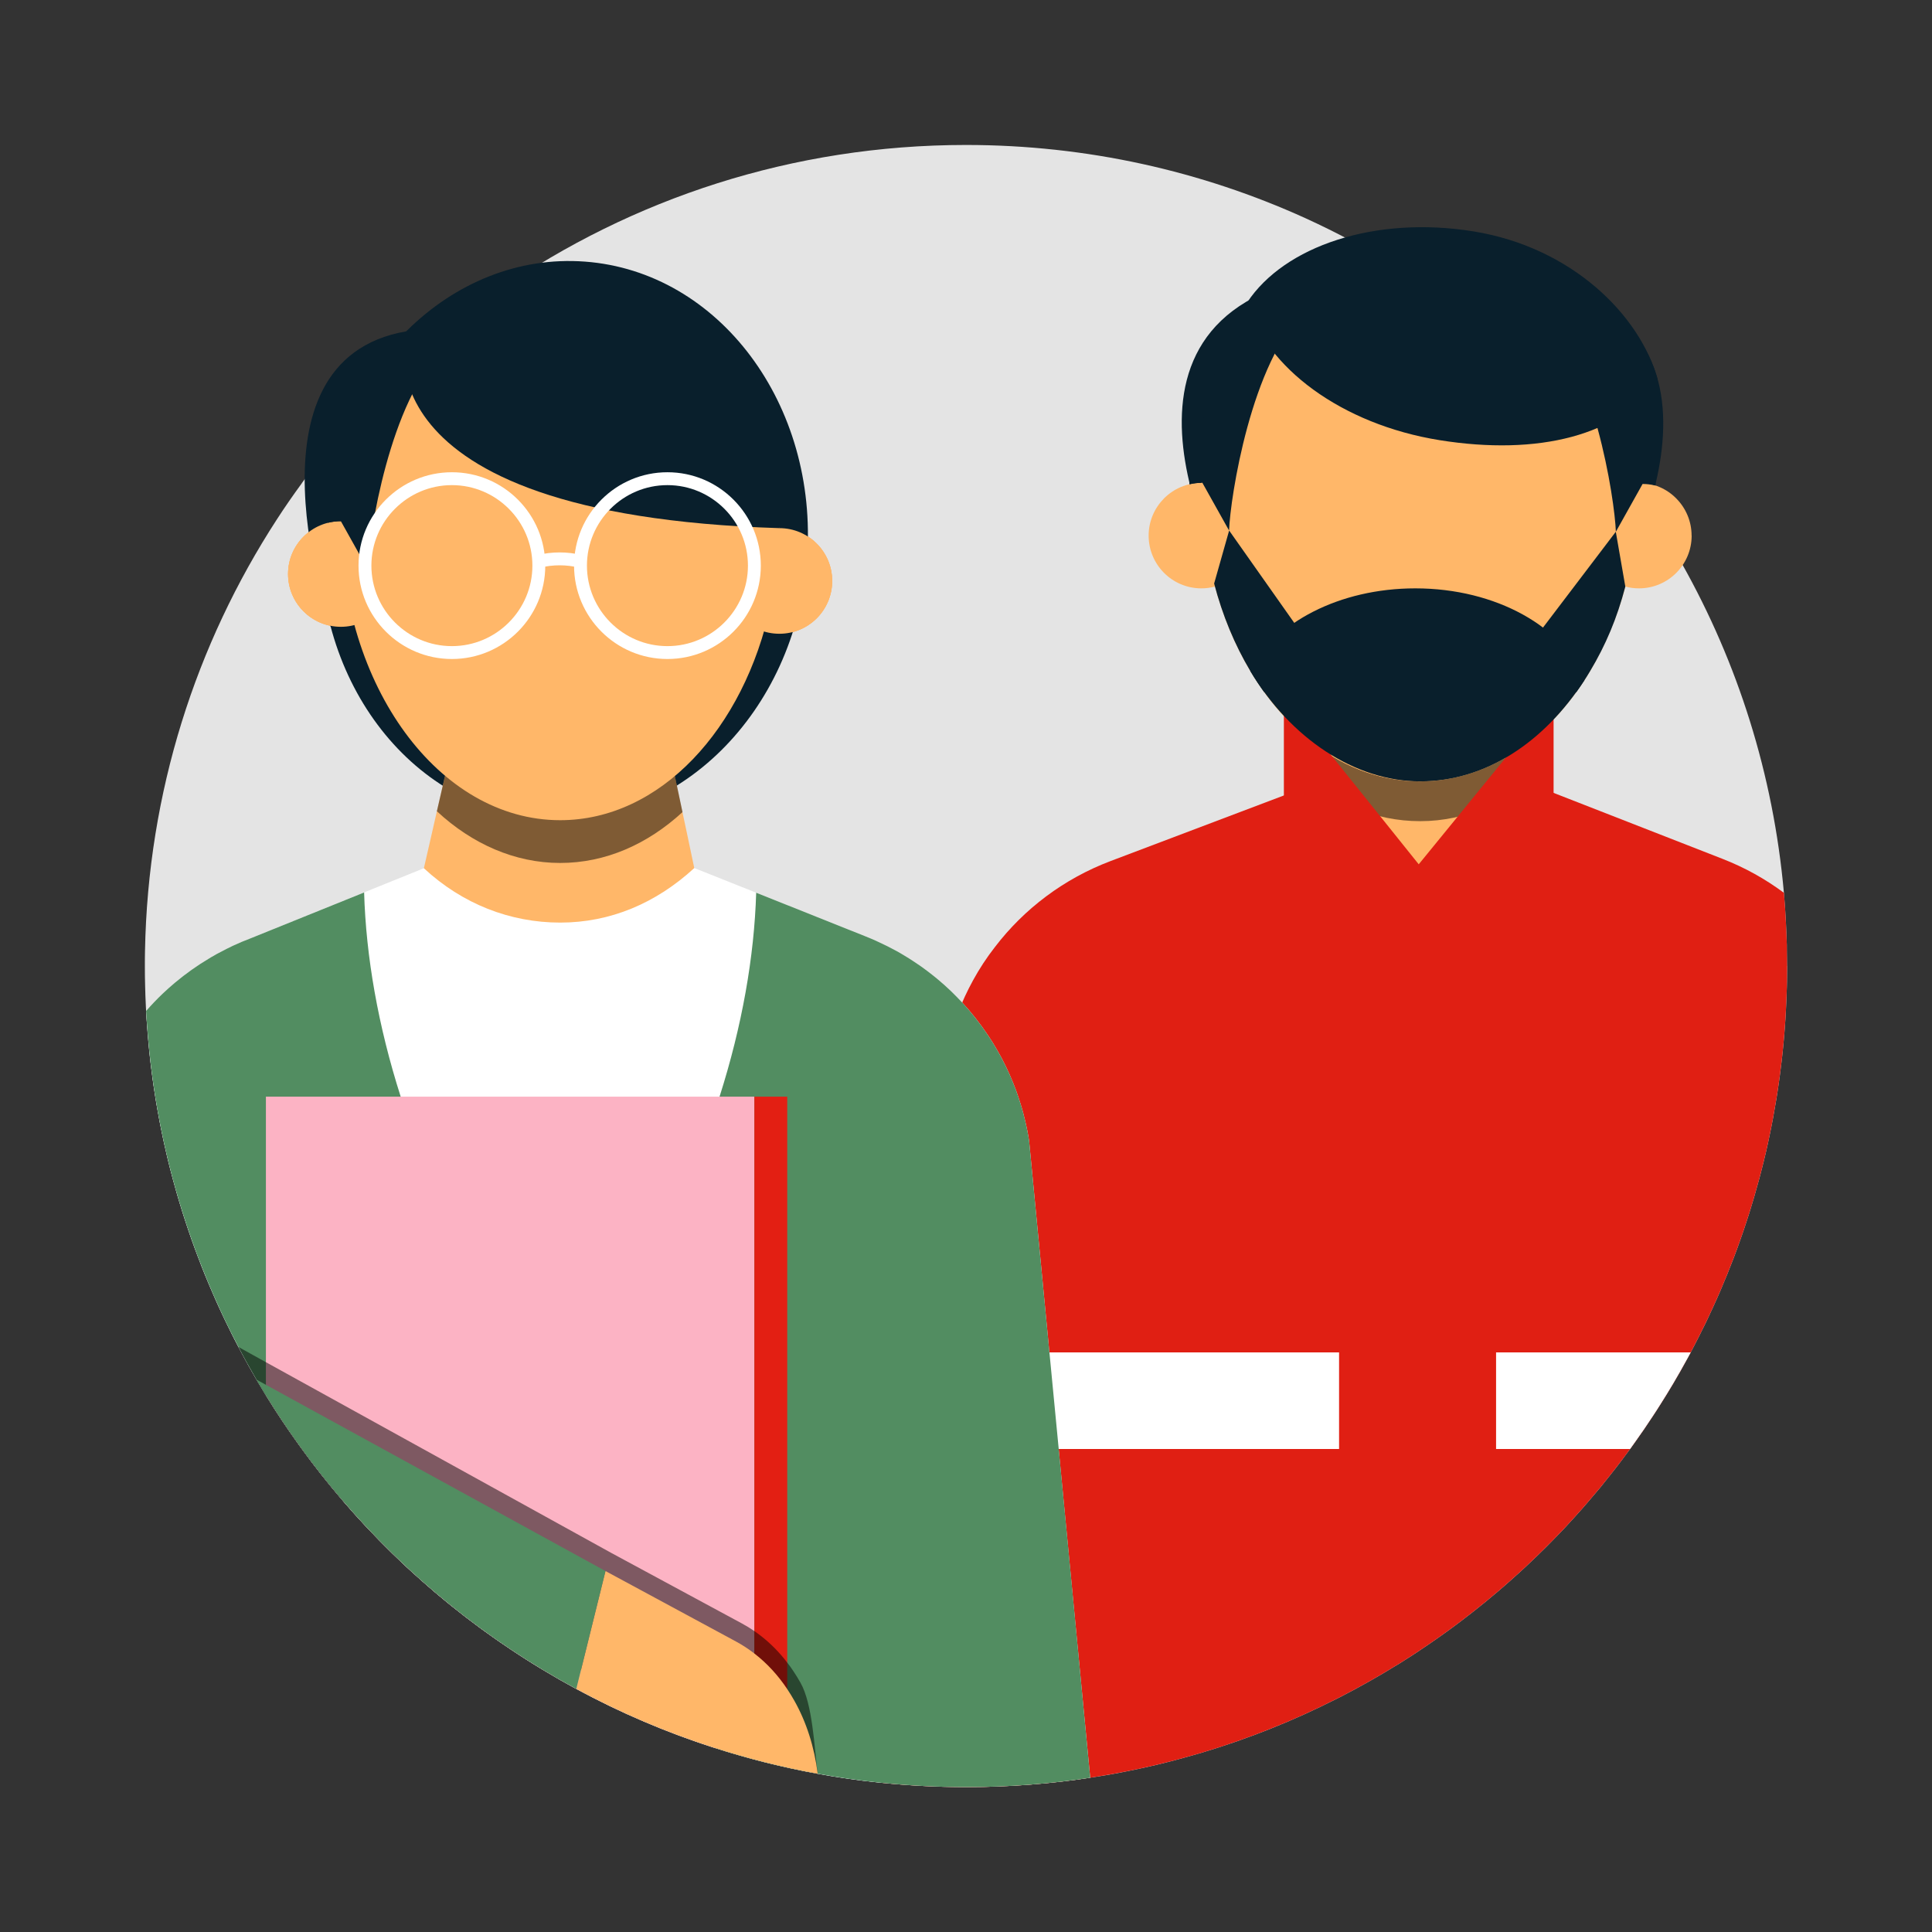 <?xml version="1.0" encoding="utf-8"?>
<svg xmlns="http://www.w3.org/2000/svg" id="pictograms" viewBox="0 0 300 300">
  <rect x="0" y="0" width="300" height="300" fill="#333333" stroke="none"/>
  <defs>
    <style>
      .cls-1 {
        fill: #e4e4e4;
      }

      .cls-1, .cls-2, .cls-3, .cls-4, .cls-5, .cls-6, .cls-7, .cls-8, .cls-9, .cls-10 {
        stroke-width: 0px;
      }

      .cls-2 {
        fill: #528d61;
      }

      .cls-11 {
        opacity: .5;
      }

      .cls-4 {
        fill: #091f2c;
      }

      .cls-5 {
        fill: none;
      }

      .cls-6 {
        fill: #fcb3c4;
      }

      .cls-7 {
        fill: #ffb769;
      }

      .cls-8 {
        fill: #e31f13;
      }

      .cls-9 {
        fill: #fff;
      }

      .cls-10 {
        fill: #e01f13;
      }
    </style>
  </defs>
  <g>
    <g>
      <g>
        <path class="cls-1" d="m277.5,150c0,.82-.01,1.63-.02,2.45-.01.28-.01.56-.02.84-.02.88-.06,1.76-.1,2.65-.03.81-.08,1.62-.13,2.43-.02.33-.04.66-.07.99-.06.81-.12,1.63-.2,2.44-.09.95-.18,1.9-.29,2.84,0,.02-.01.04-.01.06-.09.81-.19,1.61-.3,2.4-.03.25-.06.49-.1.73-.27,1.95-.59,3.89-.95,5.82-.15.83-.32,1.65-.49,2.47-.18.9-.38,1.79-.58,2.68,0,.04-.02.08-.03.12-.22.93-.44,1.85-.68,2.77-.23.92-.48,1.83-.74,2.73-.27,1.01-.57,2.02-.88,3.02-.2.66-.4,1.32-.62,1.97-.06.19-.12.39-.19.58-.24.75-.5,1.49-.76,2.23-.36,1.03-.73,2.06-1.12,3.08-.32.84-.65,1.68-.99,2.51-.35.87-.71,1.73-1.08,2.59-.37.86-.75,1.72-1.14,2.56-.35.78-.71,1.55-1.08,2.32-.04.07-.07.14-.11.22-.34.7-.68,1.39-1.04,2.09-.41.8-.82,1.61-1.25,2.41l-.42.78c-.39.71-.78,1.42-1.18,2.12-.36.64-.73,1.27-1.1,1.9-.66,1.12-1.34,2.22-2.04,3.32-.4.63-.8,1.27-1.22,1.89-.84,1.29-1.71,2.55-2.6,3.8-.18.26-.36.51-.55.77-.1.14-.2.28-.3.42-.44.6-.89,1.2-1.34,1.8-.56.74-1.12,1.47-1.7,2.19-.52.67-1.05,1.33-1.58,1.98-.71.85-1.43,1.7-2.15,2.53-.53.62-1.07,1.23-1.62,1.83-.12.14-.24.27-.36.4-.47.52-.95,1.04-1.43,1.56-.23.23-.44.46-.65.68-.45.47-.9.93-1.35,1.39-.61.62-1.22,1.24-1.85,1.84-.08.08-.15.16-.23.23-.62.6-1.25,1.2-1.88,1.79-.42.39-.84.77-1.26,1.16-.07.07-.15.14-.23.2-.3.28-.6.55-.91.82-.66.59-1.33,1.17-2,1.74-1.31,1.12-2.65,2.21-4.01,3.27-.62.49-1.25.97-1.88,1.45-.22.16-.43.32-.64.48-.63.47-1.27.94-1.91,1.39-.75.54-1.51,1.07-2.27,1.59-.62.43-1.24.84-1.87,1.26-.17.11-.33.22-.5.33-.69.44-1.38.89-2.08,1.33-.07.03-.14.08-.2.12-.79.49-1.58.97-2.38,1.44-.02.01-.03.02-.05.03-.78.46-1.57.91-2.36,1.36-.77.43-1.55.86-2.33,1.28-.07.04-.13.07-.19.1-.62.33-1.24.66-1.87.98-.2.1-.4.2-.6.3-.81.41-1.62.81-2.44,1.2-1.68.81-3.38,1.58-5.1,2.31-.1.04-.19.08-.28.12-1.62.69-3.26,1.34-4.91,1.96-.03,0-.06.02-.1.03-1.72.65-3.45,1.25-5.21,1.82-.04.01-.08.02-.12.04-.88.28-1.76.55-2.64.82-.08.02-.16.05-.23.07-.83.24-1.67.48-2.51.71-2.74.77-5.52,1.43-8.34,2-1.87.39-3.76.73-5.67,1.02-.81.13-1.62.25-2.44.36-1.47.21-2.94.38-4.42.53-.17.02-.35.03-.53.05-.81.08-1.63.15-2.45.22-1.65.13-3.32.23-5,.29-.58.02-1.17.04-1.76.06-.1,0-.2,0-.31.01-.35,0-.69.01-1.04.01-.64.02-1.29.02-1.94.02h-.02c-.81,0-1.62-.01-2.42-.03-.8,0-1.6-.03-2.39-.06-.45-.01-.9-.03-1.35-.06-2.33-.11-4.66-.29-6.96-.52-.03,0-.06,0-.09,0-.97-.1-1.94-.21-2.91-.33-.69-.09-1.37-.18-2.05-.28-.41-.06-.82-.12-1.23-.18-1.05-.16-2.1-.33-3.15-.52-.73-.13-1.46-.27-2.18-.41-.84-.17-1.67-.34-2.5-.52-.41-.09-.82-.18-1.22-.27-.62-.14-1.24-.29-1.86-.44-.37-.09-.74-.18-1.1-.27-1.67-.43-3.33-.88-4.98-1.38-.25-.07-.49-.14-.74-.22-.55-.16-1.09-.33-1.63-.51-.35-.1-.69-.22-1.03-.33-.76-.24-1.51-.5-2.26-.77-1.08-.37-2.16-.76-3.23-1.17-.7-.26-1.39-.53-2.08-.81-1.02-.41-2.03-.83-3.03-1.27-.69-.29-1.38-.59-2.06-.9-1.03-.47-2.04-.94-3.05-1.43-.4-.19-.8-.39-1.19-.59-.32-.16-.63-.32-.95-.48-2.42-1.22-4.8-2.53-7.13-3.91-.45-.26-.89-.52-1.32-.79-.11-.06-.22-.13-.33-.2-.57-.34-1.13-.69-1.69-1.05-.81-.51-1.62-1.04-2.41-1.57-.68-.45-1.35-.9-2.01-1.36-.13-.09-.25-.17-.37-.26-.61-.43-1.21-.85-1.82-1.29-.1-.08-.21-.15-.31-.23-.15-.1-.3-.21-.45-.33-1.46-1.07-2.9-2.17-4.31-3.31-.75-.6-1.49-1.21-2.22-1.83-.15-.13-.3-.25-.45-.38-.05-.04-.1-.09-.15-.13-.53-.45-1.05-.9-1.57-1.36-1.44-1.26-2.85-2.55-4.22-3.88-.69-.66-1.37-1.34-2.04-2.01-.16-.16-.32-.32-.47-.48-1.18-1.19-2.33-2.41-3.45-3.64-.01-.01-.02-.03-.03-.04-.64-.71-1.28-1.42-1.9-2.14-.04-.04-.07-.08-.1-.11-1.22-1.41-2.41-2.84-3.57-4.31-1.03-1.29-2.03-2.61-2.99-3.94-.16-.21-.32-.43-.47-.64-.56-.78-1.11-1.56-1.66-2.35-1.64-2.37-3.19-4.79-4.65-7.27-.03-.05-.05-.09-.08-.13-.46-.78-.91-1.57-1.36-2.36-.06-.1-.11-.2-.18-.31-.74-1.34-1.47-2.7-2.18-4.08-.16-.31-.32-.63-.48-.95-.39-.79-.78-1.58-1.16-2.38-.36-.74-.7-1.49-1.05-2.25-.06-.13-.12-.26-.18-.4-.36-.81-.71-1.62-1.06-2.44-.04-.11-.09-.22-.14-.34-.74-1.74-1.43-3.51-2.08-5.29-.02-.05-.04-.11-.06-.16-.32-.86-.62-1.73-.92-2.6-.21-.61-.41-1.22-.61-1.83-.11-.33-.22-.66-.32-1-.1-.3-.19-.6-.28-.91-.11-.36-.22-.72-.33-1.08-.1-.32-.2-.66-.29-.99-.2-.68-.39-1.36-.57-2.04-.06-.21-.12-.43-.17-.65-.22-.8-.42-1.59-.62-2.4-.04-.18-.08-.36-.13-.54-.18-.77-.36-1.54-.53-2.32-.07-.31-.14-.62-.2-.93-.17-.8-.33-1.6-.49-2.41v-.02c-.18-.93-.35-1.87-.51-2.82-.01-.1-.03-.2-.05-.3-.12-.72-.23-1.45-.34-2.18-.05-.33-.1-.66-.14-.99,0-.04,0-.07-.02-.11-.11-.82-.22-1.65-.32-2.48v-.02c-.12-.99-.23-1.99-.32-2.99-.1-1.01-.18-2.02-.25-3.03-.07-.88-.12-1.76-.16-2.64-.01-.14-.02-.27-.02-.41-.05-1.02-.09-2.04-.11-3.07-.03-1.02-.04-2.05-.04-3.08,0-.78,0-1.56.02-2.34.45-24.7,7.91-47.68,20.49-67.04,1.23-1.9,2.52-3.76,3.86-5.59v-.02c1.24-1.7,2.53-3.37,3.85-5.01,6.57-8.15,14.12-15.47,22.48-21.78,1.42-1.07,2.86-2.12,4.33-3.14,20.58-14.24,45.55-22.58,72.47-22.58,18.79,0,36.64,4.07,52.71,11.37,2.48,1.13,4.92,2.34,7.31,3.62,1.11.59,2.21,1.2,3.3,1.82,0,.01.01.01.01.01,1.16.67,2.31,1.35,3.45,2.05,2.99,1.84,5.9,3.81,8.72,5.88,4.45,3.28,8.69,6.85,12.67,10.66.96.91,1.89,1.84,2.81,2.78,2.67,2.72,5.22,5.55,7.64,8.5,1.47,1.79,2.89,3.62,4.26,5.49,0,0,0,.01.01.01.03.04.06.09.09.13.49.67.98,1.35,1.45,2.03.06.08.12.16.18.25,2.35,3.37,4.55,6.85,6.58,10.45,8.63,15.34,14.18,32.65,15.82,51.09.14,1.59.24,3.19.32,4.8.03.44.05.88.06,1.32.03.65.05,1.3.07,1.95,0,.23,0,.47,0,.7.02.86.03,1.72.03,2.59Z"/>
        <polygon class="cls-7" points="246 149.3 195.04 149.39 201.8 119.84 202.98 114.69 203.48 112.52 238.35 113.02 238.6 114.23 239.7 119.42 246 149.3"/>
        <path class="cls-4" d="m191.97,93.01s-24.4-40.54,9.64-49.42l-9.64,49.42Z"/>
        <g class="cls-11">
          <path class="cls-3" d="m239.7,119.42c-5.45,5.1-12.05,8.09-19.17,8.09s-13.36-2.82-18.73-7.66l1.18-5.16c5.12,4.22,11.12,6.64,17.54,6.64s12.84-2.6,18.08-7.1l1.1,5.19Z"/>
        </g>
        <path class="cls-4" d="m249.8,93.2s24.4-40.54-9.64-49.42l9.64,49.42Z"/>
        <path class="cls-7" d="m254.51,74.98c0,1.19-.04,2.37-.1,3.53-.18,3.26-.61,6.43-1.26,9.46-1.41,6.61-3.87,12.61-7.12,17.64-6.23,9.64-15.34,15.72-25.5,15.72-9.46,0-18.03-5.28-24.19-13.8-.77-1.07-1.51-2.18-2.2-3.35-2.4-4.02-4.31-8.6-5.61-13.57-1.29-4.88-1.99-10.15-1.99-15.63h0c0-3.08.22-6.08.65-8.97.36-2.51.87-4.96,1.52-7.31,5.47-8.36,14.16-14.42,24.29-16.46,2.44-.49,4.95-.74,7.53-.74.12,0,.22,0,.34.01.18-.01.37-.01.55-.01.99,0,1.98.02,2.97.09,10.04.7,19.13,4.89,26.05,11.37,2.59,6.55,4.07,14.05,4.07,22.02Z"/>
        <path class="cls-7" d="m194.72,83.17c0,3.8-2.58,6.99-6.07,7.91-.67.19-1.38.28-2.11.28-4.52,0-8.18-3.67-8.18-8.19,0-2.25.91-4.28,2.38-5.77,1.48-1.49,3.54-2.42,5.8-2.42s4.32.92,5.8,2.42c1.47,1.48,2.38,3.52,2.38,5.77Z"/>
        <path class="cls-7" d="m262.68,83.17c0,4.53-3.66,8.19-8.18,8.19-.73,0-1.44-.09-2.11-.28-3.5-.92-6.07-4.11-6.07-7.91,0-2.25.91-4.28,2.38-5.77,1.48-1.49,3.54-2.42,5.8-2.42h0c2.27,0,4.32.92,5.79,2.42,1.47,1.48,2.38,3.52,2.38,5.77Z"/>
        <path class="cls-4" d="m202.66,48.33c-8.35,7.73-11.63,28.91-11.81,34.05l-4.15-7.42c-.7,0-1.38.09-2.02.25v-.82l3.96-16.68,5.88-8.59,8.14-.79Z"/>
        <path class="cls-4" d="m239.1,48.52c8.35,7.73,11.63,28.91,11.81,34.05l4.15-7.42c.7,0,1.38.09,2.02.25v-.82l-3.62-20.24-6.22-5.03-8.14-.79Z"/>
        <path class="cls-4" d="m257.41,58.95c-5.77,8.71-18.59,11.85-33.86,9.4s-27.1-11.35-29.87-21.42c5.77-8.71,19.8-13.46,35.07-11.01s25.91,12.97,28.66,23.04Z"/>
        <path class="cls-4" d="m201.62,97.64l-5.28,9.89c-.77-1.07-1.51-2.18-2.2-3.35-2.4-4.02-4.31-8.6-5.61-13.57l2.33-8.23,10.76,15.26Z"/>
        <path class="cls-4" d="m239.45,97.64l5.28,9.89c.77-1.07,1.51-2.18,2.2-3.35,2.4-4.02,4.15-8.13,5.45-13.1l-1.48-8.51-11.45,15.07Z"/>
        <path class="cls-10" d="m277.5,150c0,.82-.01,1.63-.02,2.45-.01.28-.01.56-.02.84-.02.88-.06,1.76-.1,2.65-.03.81-.08,1.62-.13,2.43-.02.33-.04.66-.07.99-.06.81-.12,1.63-.2,2.44-.09.95-.18,1.9-.29,2.84,0,.02-.01.04-.01.06-.09.81-.19,1.61-.3,2.4-.03.25-.06.49-.1.73-.27,1.95-.59,3.89-.95,5.82-.15.83-.32,1.65-.49,2.47-.18.9-.38,1.79-.58,2.68-.01.04-.02.08-.03.12-.22.93-.44,1.85-.68,2.77-.23.92-.48,1.83-.74,2.73-.27,1.01-.57,2.02-.88,3.02-.2.66-.4,1.32-.62,1.97-.06.19-.12.39-.19.58-.24.75-.5,1.49-.76,2.23-.36,1.03-.73,2.06-1.12,3.08-.32.84-.65,1.68-.99,2.51-.35.87-.71,1.73-1.08,2.59s-.75,1.72-1.14,2.56c-.35.78-.71,1.55-1.08,2.32-.04.07-.07.14-.11.22-.34.7-.68,1.39-1.04,2.09-.41.8-.82,1.61-1.25,2.41l-.42.78c-.39.71-.78,1.42-1.18,2.12-.36.64-.73,1.27-1.1,1.9-.66,1.12-1.34,2.22-2.04,3.32-.4.63-.8,1.27-1.22,1.89-.84,1.29-1.71,2.55-2.6,3.8-.18.26-.36.51-.55.77-.1.14-.2.28-.31.42-.43.61-.88,1.21-1.33,1.8-.56.74-1.12,1.47-1.7,2.19-.52.67-1.05,1.33-1.58,1.98-.71.85-1.43,1.7-2.15,2.53-.53.62-1.07,1.23-1.62,1.83-.12.14-.24.27-.36.4-.47.52-.95,1.04-1.43,1.56-.23.23-.44.46-.65.68-.45.47-.9.93-1.35,1.39-.61.62-1.23,1.24-1.85,1.84-.08.08-.15.16-.23.23-.62.6-1.25,1.2-1.88,1.79-.42.39-.84.77-1.26,1.16-.07.07-.15.14-.23.2-.3.28-.6.55-.91.82-.66.59-1.33,1.17-2,1.74-1.31,1.12-2.65,2.21-4.01,3.27-.62.49-1.25.97-1.88,1.45-.22.16-.43.32-.64.48-.63.47-1.27.94-1.91,1.39-.75.54-1.51,1.07-2.27,1.59-.62.43-1.24.84-1.87,1.26-.17.11-.33.22-.5.33-.69.44-1.38.89-2.08,1.33-.07.03-.14.08-.2.12-.79.49-1.58.97-2.38,1.44-.02,0-.03.02-.05.03-.78.46-1.57.91-2.36,1.36-.77.43-1.55.86-2.33,1.28-.07.04-.13.07-.19.1-.62.33-1.24.66-1.87.98-.2.1-.4.2-.6.3-.81.41-1.62.81-2.44,1.2-1.68.81-3.38,1.58-5.1,2.31-.1.04-.19.08-.28.12-1.62.68-3.25,1.33-4.91,1.96-.03.01-.06.02-.1.03-1.72.64-3.45,1.25-5.21,1.82-.04.01-.08.02-.12.04-.88.28-1.76.55-2.64.82-.08.02-.16.05-.23.07-.83.24-1.67.48-2.51.71-2.74.76-5.52,1.43-8.34,2-1.87.38-3.76.72-5.67,1.02-.81.13-1.62.25-2.44.36-1.46.2-2.94.38-4.42.53-.17.02-.35.03-.53.05-.81.08-1.63.15-2.45.22-1.65.13-3.32.23-5,.29-.58.02-1.17.04-1.76.06-.1,0-.2,0-.31.01-.35,0-.69.01-1.04.01-.64.02-1.29.02-1.94.02-1.16,0-2.32-.02-3.48-.05-.9-.02-1.8-.06-2.7-.1-2.33-.11-4.66-.29-6.96-.52l6.62-76.46,2.03-23.5.92-10.67c.16-1.12.37-2.23.62-3.33.86-3.76,2.23-7.34,4.05-10.65.99-1.81,2.12-3.53,3.39-5.16,4.53-5.93,10.7-10.6,17.95-13.35l26.92-10.19,1.64-.62.06-.02,20.08,26.16,19.34-26.09.07-.1.69.27,26.25,10.25c3.44,1.34,6.63,3.12,9.52,5.27.14,1.59.24,3.19.32,4.8.03.44.05.88.06,1.32.03.65.05,1.3.07,1.95,0,.23.01.47.01.7.02.86.03,1.72.03,2.59Z"/>
        <path class="cls-9" d="m262.53,210l-.42.78c-.39.71-.78,1.42-1.18,2.12-.36.64-.73,1.27-1.1,1.9-.66,1.12-1.34,2.22-2.04,3.32-.4.63-.8,1.27-1.22,1.89-.84,1.29-1.71,2.55-2.6,3.8-.18.26-.36.51-.55.77-.1.14-.2.28-.3.42h-20.81v-15h30.22Z"/>
        <rect class="cls-9" x="156.14" y="210" width="51.79" height="15"/>
        <path class="cls-10" d="m199.36,109.59v40.02h41.88v-40.02h-41.88Zm14.64,16.76l-7.62-9.49v-.02s27.93.19,27.93.19h.01l-7.67,9.4-6.35,7.78-6.3-7.86Z"/>
        <path class="cls-4" d="m246.03,105.61c-6.23,9.64-15.34,15.72-25.5,15.72s-20.16-6.69-26.39-17.15c3.76-7.47,13.82-12.82,25.63-12.82,12.56,0,23.13,6.04,26.26,14.25Z"/>
      </g>
      <g>
        <circle class="cls-7" cx="52.93" cy="89.13" r="8.2"/>
        <circle class="cls-7" cx="121.02" cy="90.21" r="8.2"/>
      </g>
      <g>
        <circle class="cls-7" cx="52.93" cy="89.13" r="8.2"/>
        <circle class="cls-7" cx="121.02" cy="90.21" r="8.2"/>
      </g>
      <ellipse class="cls-4" cx="87.6" cy="83.91" rx="43.42" ry="37.82" transform="translate(-2.63 165) rotate(-85.71)"/>
      <polygon class="cls-7" points="109.27 141.74 82.99 150.55 64.68 139.79 67.11 129.18 67.84 125.97 67.86 125.88 69.05 120.71 69.55 118.54 104.49 119.04 104.73 120.25 105.83 125.45 105.97 126.11 106.65 129.3 109.27 141.74"/>
      <g class="cls-11">
        <path class="cls-3" d="m105.97,126.11c-5.43,4.99-11.95,7.89-18.99,7.89s-13.69-2.96-19.14-8.03l.02-.09,1.19-5.17.5-2.17,34.94.49.25,1.22,1.1,5.2.14.66Z"/>
      </g>
      <path class="cls-7" d="m121.03,80.92c0,1.2-.04,2.37-.1,3.54-.18,3.26-.61,6.44-1.26,9.48-4.13,19.32-17.2,33.42-32.69,33.42-18.81,0-34.06-20.8-34.06-46.45h0c0-3.09.22-6.09.65-8.99.36-2.52.87-4.97,1.53-7.33,5.48-8.38,14.19-14.45,24.34-16.49,2.44-.5,4.96-.75,7.54-.75.12,0,.22,0,.34,0,.18,0,.37,0,.55,0,.99,0,1.98.03,2.97.1,10.07.7,19.17,4.9,26.1,11.39,2.6,6.57,4.08,14.08,4.08,22.07Z"/>
      <path class="cls-9" d="m169.29,276.05c-6.29.96-12.73,1.45-19.29,1.45-4.44,0-8.82-.23-13.14-.67-3.34-.34-6.63-.81-9.89-1.41-5.49-1-10.86-2.35-16.08-4.04-7.46-2.39-14.62-5.46-21.4-9.13-13.95-7.54-26.34-17.6-36.56-29.57-4.27-5.02-8.17-10.37-11.64-16.02-.49-.81-.98-1.62-1.46-2.43-.97-1.67-1.91-3.36-2.8-5.07-.66-1.25-1.29-2.51-1.91-3.78h0c-2.67-5.56-4.96-11.33-6.82-17.28-2.88-9.19-4.74-18.82-5.45-28.78-.07-.78-.12-1.56-.16-2.34.8-.92,1.65-1.81,2.54-2.66.3-.29.61-.57.92-.85.34-.3.68-.6,1.03-.89,1.66-1.39,3.43-2.65,5.3-3.76.23-.15.46-.28.69-.4.26-.16.52-.31.78-.44.4-.22.8-.43,1.21-.63.33-.17.66-.33,1-.49.92-.43,1.87-.83,2.83-1.19l26.83-10.85c5.98,5.55,13.39,8.44,21.17,8.44s14.87-3,20.82-8.47l9.61,3.83,16.81,6.71c.61.24,1.21.49,1.81.76.59.27,1.18.55,1.76.84.43.22.86.44,1.28.67.07.04.15.08.22.12.4.22.79.45,1.18.69.44.26.87.53,1.29.81.38.25.76.5,1.13.76.12.08.23.16.34.24.27.19.53.38.78.58.52.39,1.02.79,1.52,1.2.74.61,1.46,1.26,2.15,1.92.32.31.63.62.94.94.27.27.52.53.78.81h0c.18.19.34.38.51.57.17.18.33.37.5.56.36.42.71.85,1.05,1.28.34.43.67.87,1,1.32.32.44.63.89.94,1.35.31.46.6.92.89,1.39.42.69.82,1.39,1.2,2.1.03.07.07.14.11.21.82,1.56,1.54,3.19,2.16,4.86.14.4.29.81.42,1.21v.02c.2.59.38,1.17.55,1.77.11.39.22.79.31,1.19.06.21.11.42.16.63.08.33.15.66.22.99.03.14.06.29.09.44.1.52.2,1.05.28,1.58l.2,2.1.91,9.48,8.06,84.01.32,3.32Z"/>
      <path class="cls-2" d="m169.29,276.05c-6.29.96-12.73,1.45-19.29,1.45-4.44,0-8.82-.23-13.14-.67-3.34-.34-6.63-.81-9.89-1.41-5.49-1-10.86-2.35-16.08-4.04-7.46-2.39-14.62-5.46-21.4-9.13-13.95-7.54-26.34-17.6-36.56-29.57-4.27-5.02-8.17-10.37-11.64-16.02-.49-.81-.98-1.62-1.46-2.43-.97-1.67-1.91-3.36-2.8-5.07-.66-1.25-1.29-2.51-1.91-3.78h0c-2.67-5.56-4.96-11.33-6.82-17.28-2.88-9.19-4.74-18.82-5.45-28.78-.07-.78-.12-1.56-.16-2.34.8-.92,1.65-1.81,2.54-2.66.3-.29.61-.57.92-.85.34-.3.68-.6,1.03-.89,1.66-1.39,3.43-2.65,5.3-3.76.23-.15.46-.28.69-.4.26-.16.52-.31.78-.44.4-.22.8-.43,1.21-.63.33-.17.66-.33,1-.49.92-.43,1.87-.83,2.83-1.19l17.55-7.09c.29,9.95,2.17,20.72,5.68,31.71,2.56,8.03,5.98,16.18,10.28,24.21,4.31,8.06,9.21,15.45,14.48,22.05,5.27-6.6,10.16-13.99,14.47-22.05,4.3-8.04,7.72-16.18,10.28-24.21,3.5-10.98,5.39-21.72,5.69-31.67l16.81,6.71c.61.24,1.21.49,1.81.76.59.27,1.18.55,1.76.84.43.22.86.44,1.28.67.07.04.15.08.22.12.4.22.79.45,1.18.69.44.26.87.53,1.29.81.38.25.76.5,1.13.76.12.08.23.16.34.24.27.19.53.38.78.58.52.39,1.02.79,1.52,1.2.74.61,1.46,1.26,2.15,1.92.32.31.63.62.94.94.27.27.52.53.78.81h0c.18.19.34.38.51.57.17.18.33.37.5.56.36.42.71.85,1.05,1.28.34.43.67.87,1,1.32.32.44.63.89.94,1.35.31.46.6.92.89,1.39.42.69.82,1.39,1.2,2.1.03.07.07.14.11.21.82,1.56,1.54,3.19,2.16,4.86.14.4.29.81.42,1.21v.02c.2.59.38,1.17.55,1.77.11.39.22.79.31,1.19.06.21.11.42.16.63.08.33.15.66.22.99.03.14.06.29.09.44.1.52.2,1.05.28,1.58l.2,2.1.91,9.48,5.4,56.17,2.66,27.84.32,3.32Z"/>
      <path class="cls-4" d="m51.36,97.33s-14.63-41.36,11.72-45.88l-11.72,45.88Z"/>
      <circle class="cls-7" cx="52.93" cy="89.13" r="8.2"/>
      <circle class="cls-7" cx="121.02" cy="90.21" r="8.2"/>
      <path class="cls-4" d="m68.89,54.3c-8.35,7.73-11.63,28.91-11.81,34.05l-4.15-7.42c-.7,0-1.38.09-2.02.25v-.82l3.96-16.68,5.88-8.59,8.14-.79Z"/>
      <path class="cls-4" d="m63.08,51.45s-9.11,28.47,57.94,30.56l2.89-7.33-3.68-11.92-6.61-8.84-22.06-10.41-28.49,7.94Z"/>
      <g>
        <path class="cls-9" d="m70.17,102.33c-8,0-14.5-6.5-14.5-14.5s6.5-14.5,14.5-14.5,14.5,6.5,14.5,14.5-6.5,14.5-14.5,14.5Zm0-27c-6.89,0-12.5,5.61-12.5,12.5s5.61,12.5,12.5,12.5,12.5-5.61,12.5-12.5-5.61-12.5-12.5-12.5Z"/>
        <path class="cls-9" d="m103.64,102.33c-8,0-14.5-6.5-14.5-14.5s6.5-14.5,14.5-14.5,14.5,6.5,14.5,14.5-6.5,14.5-14.5,14.5Zm0-27c-6.89,0-12.5,5.61-12.5,12.5s5.61,12.5,12.5,12.5,12.5-5.61,12.5-12.5-5.61-12.5-12.5-12.5Z"/>
      </g>
      <path class="cls-9" d="m83.9,88.14l-.48-1.94c2.27-.56,4.7-.56,6.96,0l-.48,1.94c-1.95-.48-4.05-.48-6,0Z"/>
      <g>
        <path class="cls-6" d="m117.13,170.29v101.09h-6.24c-7.46-2.39-14.62-5.46-21.4-9.13-13.95-7.54-26.34-17.6-36.56-29.57-4.27-5.02-8.17-10.37-11.64-16.02v-46.37h75.84Z"/>
        <rect class="cls-8" x="117.14" y="170.29" width="5.1" height="101.09"/>
      </g>
      <g class="cls-11">
        <path class="cls-3" d="m126.97,275.42c-3.34-.61-6.28-2.37-9.24-4.04-.2-.12-.4-.23-.6-.34-1.71-.96-3.45-1.85-5.28-2.44-7.46-2.39-14.62-5.46-21.4-9.13-.08-.04-.16-.09-.24-.13-12.6-6.83-26.11-15.98-37.28-26.66-4.27-5.02-8.17-10.37-11.64-16.02-.49-.81-.98-1.62-1.46-2.43-.97-1.67-1.91-3.36-2.8-5.07l4.26,2.36,53.69,29.65,20.26,10.94c.65.35,1.28.74,1.89,1.16.33.22.65.46.96.7,1.54,1.19,2.94,2.6,4.15,4.2.34.43.66.87.96,1.33.39.58.76,1.19,1.11,1.81,1.86,3.3,2.14,9.94,2.66,14.11Z"/>
      </g>
      <g>
        <path class="cls-7" d="m126.97,275.42c-5.49-1-10.86-2.35-16.08-4.04-7.46-2.39-14.62-5.46-21.4-9.13l4.53-18.3,20.26,10.94c1,.54,1.95,1.16,2.85,1.86,1.96,1.51,3.68,3.38,5.11,5.53.39.58.76,1.19,1.11,1.81,1.86,3.3,3.1,7.16,3.62,11.33Z"/>
        <path class="cls-2" d="m94.02,243.95l-3.81,15.39-.72,2.91c-13.95-7.54-26.34-17.6-36.56-29.57-4.27-5.02-8.17-10.37-11.64-16.02-.49-.81-.98-1.62-1.46-2.43l1.46.8,52.73,28.92Z"/>
      </g>
    </g>
    <rect class="cls-5" y="0" width="300" height="300"/>
  </g>
  <rect class="cls-5" y="0" width="300" height="300"/>
</svg>